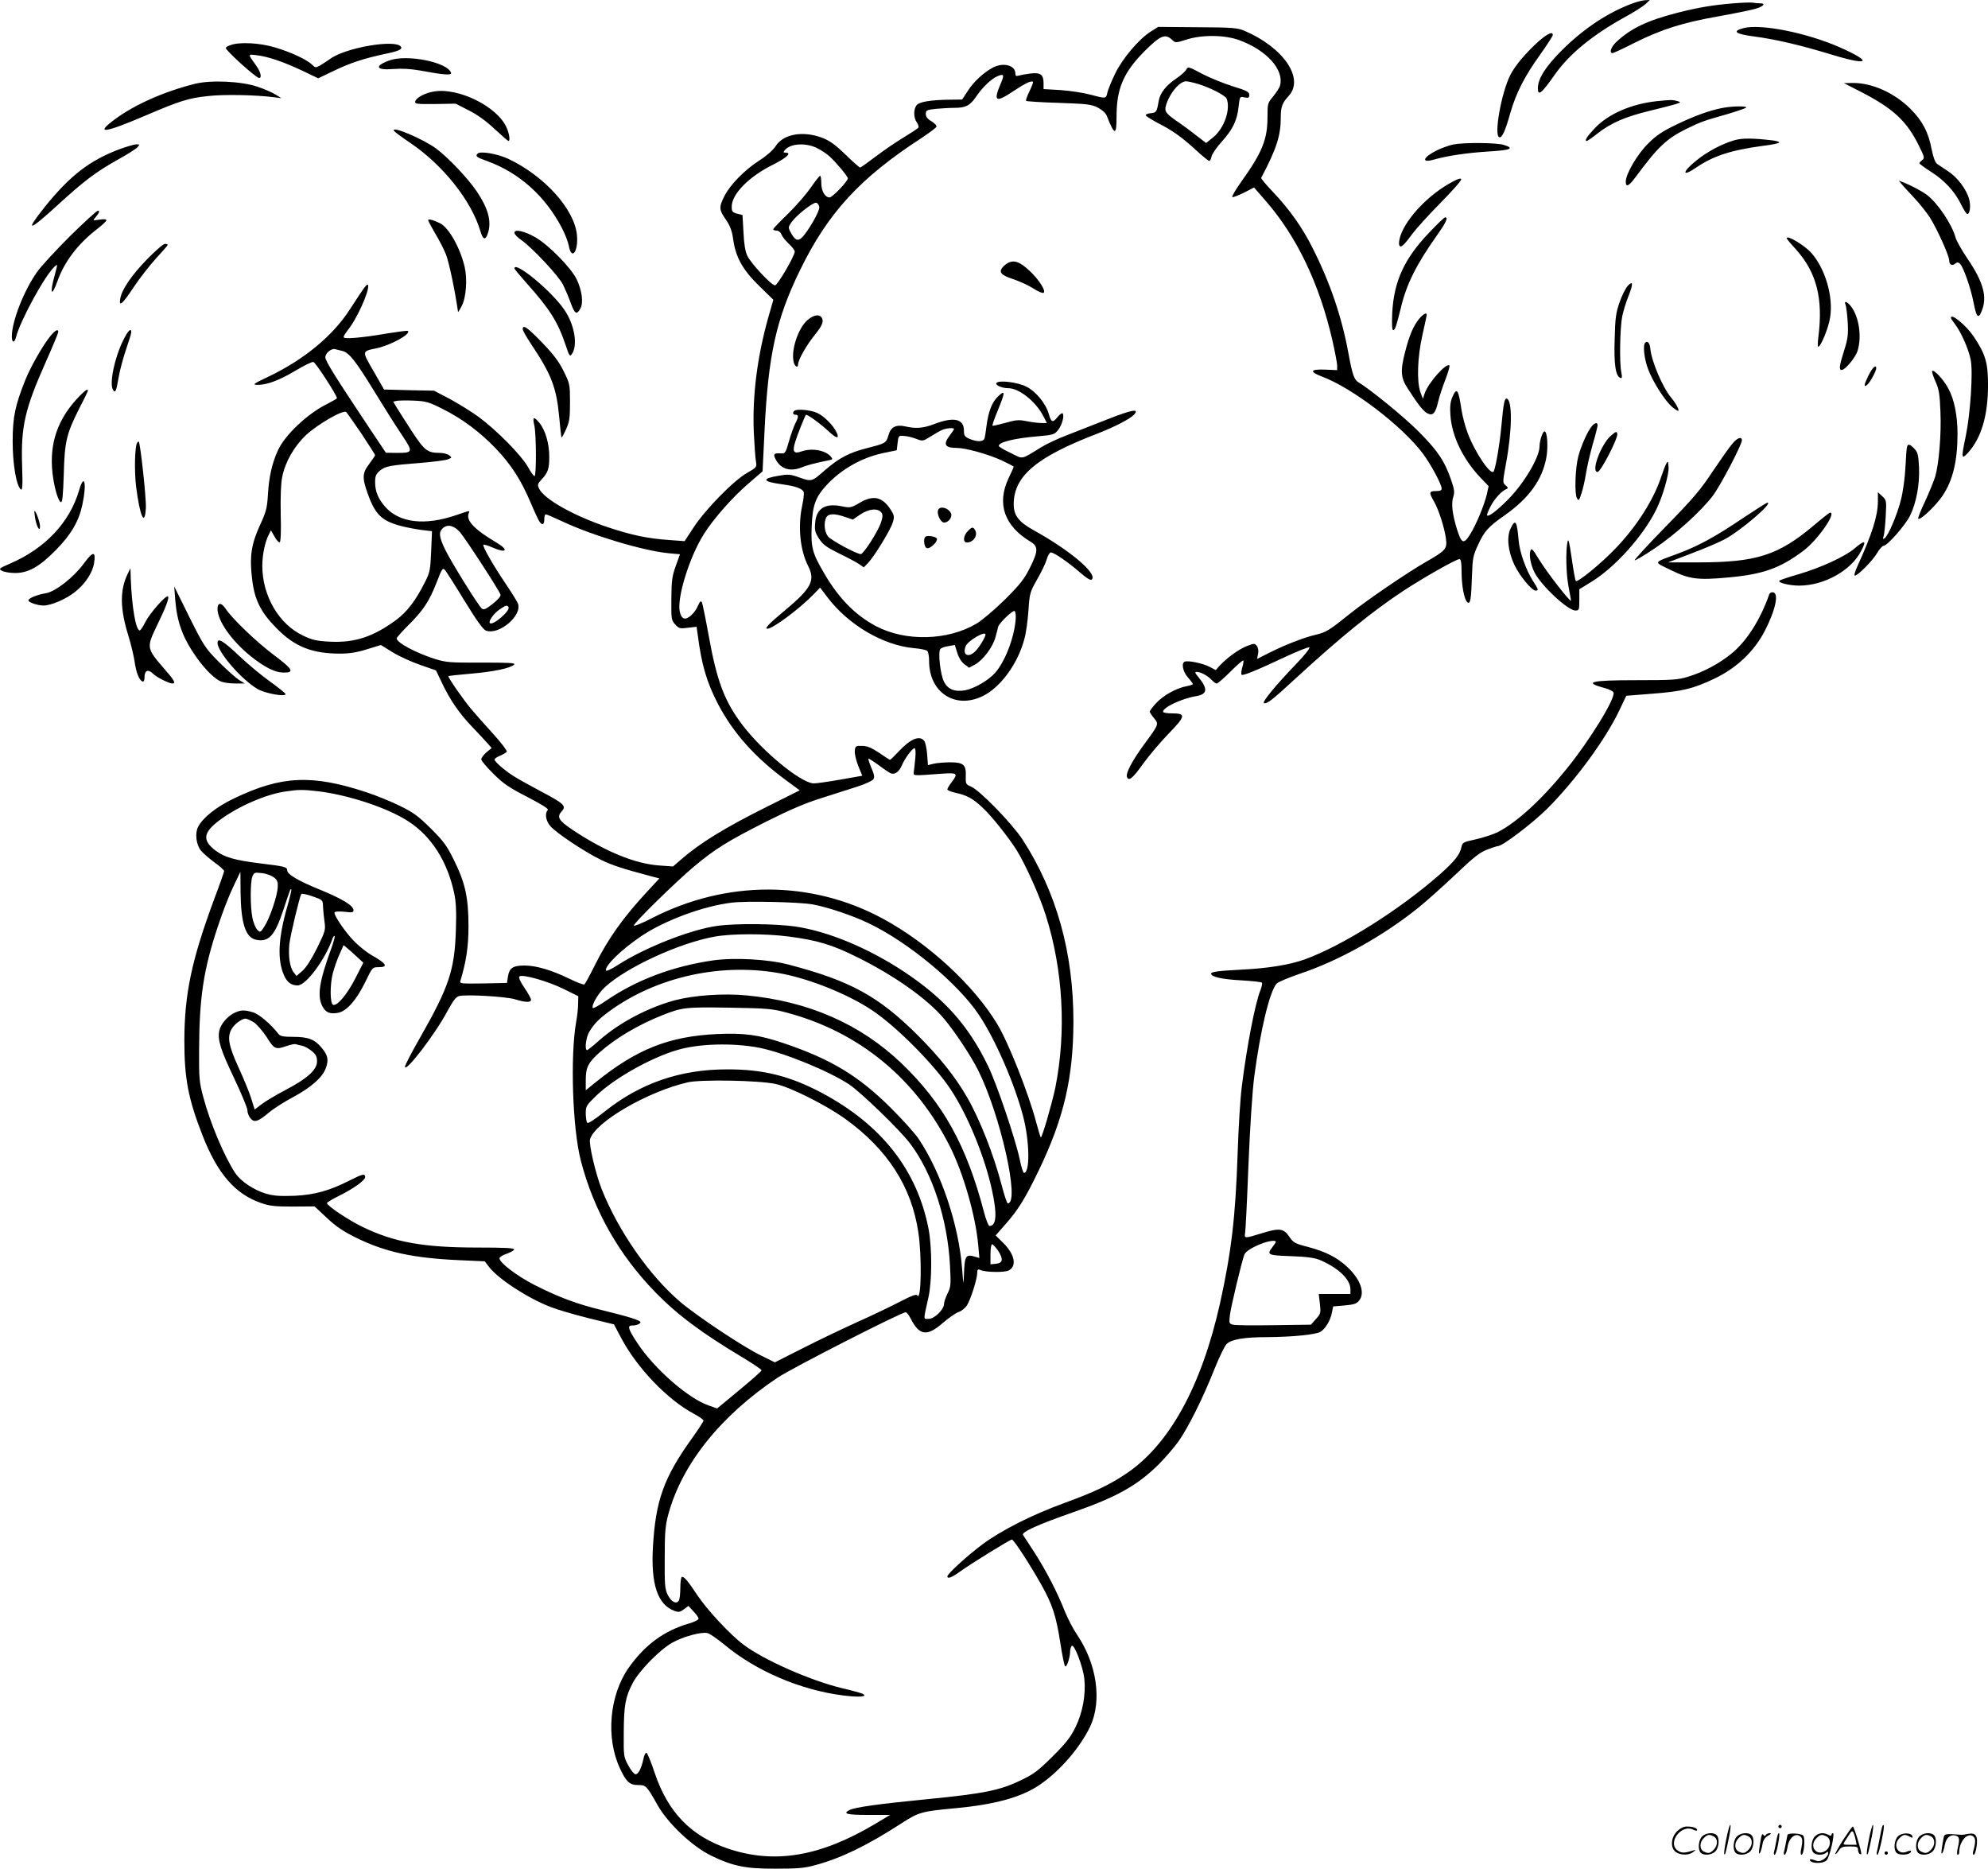 <svg version="1.0" xmlns="http://www.w3.org/2000/svg"
  viewBox="0 0 1198.515 1126.448"
 preserveAspectRatio="xMidYMid meet">
<g transform="translate(-1.863,1128) scale(0.1,-0.1)"
fill="#000000" stroke="none">
<path d="M9865 11261 c-147 -53 -296 -151 -427 -281 -100 -99 -148 -174 -148
-232 0 -50 22 -32 102 82 88 125 227 239 428 350 52 28 106 63 120 76 l25 24
-25 -1 c-14 0 -47 -8 -75 -18z M10470 11260 c-124 -10 -212 -25 -335 -56 -184
-47 -285 -95 -372 -177 -32 -30 -44 -67 -23 -67 6 0 65 27 131 61 164 82 291
122 499 159 96 17 199 38 228 46 53 15 70 34 30 34 -13 0 -32 2 -43 4 -11 2
-63 0 -115 -4z M6958 11091 c-73 -46 -172 -163 -216 -254 -22 -45 -43 -97 -47
-114 -8 -39 -8 -39 -105 -13 -41 11 -121 23 -177 27 l-103 6 0 37 c0 50 -19
64 -78 57 -26 -3 -57 -9 -69 -12 -19 -6 -23 -3 -23 12 0 49 -71 68 -133 37
-56 -29 -118 -86 -153 -141 l-35 -53 -72 -1 c-118 -1 -188 -13 -203 -34 -19
-25 -18 -75 2 -103 8 -12 13 -26 9 -31 -3 -6 -42 -31 -86 -58 -44 -26 -120
-78 -169 -115 -49 -37 -92 -68 -96 -68 -4 0 -44 35 -89 79 -62 60 -96 84 -141
101 -116 43 -234 22 -280 -52 -15 -23 -53 -57 -97 -85 -89 -57 -177 -147 -211
-215 -34 -67 -33 -82 9 -142 26 -39 37 -68 44 -120 15 -107 58 -184 158 -281
l84 -82 -31 -108 c-67 -239 -96 -473 -87 -690 4 -77 9 -156 13 -176 6 -35 5
-36 -52 -69 -79 -43 -254 -222 -323 -328 l-55 -84 -95 7 c-129 9 -223 29 -365
76 -208 69 -389 171 -418 235 -10 21 -8 28 14 52 40 42 48 66 48 138 0 81 -24
163 -61 207 -33 39 -41 34 -29 -18 12 -52 13 -305 1 -305 -5 0 -24 26 -41 58
-40 69 -186 218 -296 299 -44 32 -123 81 -175 109 l-94 49 -150 3 -151 4 -63
110 c-71 123 -72 120 15 138 87 18 211 86 192 105 -3 3 -56 -4 -119 -14 -156
-27 -269 -37 -269 -23 0 6 11 23 23 39 54 64 132 236 125 272 -4 17 -17 0
-110 -144 -105 -162 -277 -303 -492 -406 -91 -43 -98 -48 -65 -49 58 0 130 27
228 85 51 31 100 55 109 53 13 -2 140 -198 142 -218 0 -3 -26 -18 -57 -34
-118 -57 -257 -188 -299 -281 -35 -76 -54 -160 -60 -265 -5 -85 -11 -105 -50
-190 -51 -112 -62 -188 -45 -325 15 -122 52 -196 146 -291 109 -112 215 -154
384 -154 54 0 101 7 161 26 l85 26 71 -44 c39 -24 114 -58 166 -76 l95 -33 34
-71 c51 -108 104 -185 183 -268 39 -41 82 -87 95 -102 l24 -27 -32 -26 c-17
-15 -31 -34 -31 -42 0 -8 33 -48 73 -87 60 -60 94 -83 205 -140 94 -49 130
-72 123 -79 -19 -19 -12 -65 15 -96 33 -40 207 -156 304 -203 67 -33 127 -53
304 -100 l50 -13 -65 -70 c-152 -163 -245 -293 -326 -457 -29 -58 -57 -109
-61 -112 -5 -3 -46 12 -90 34 -109 53 -202 80 -271 80 -70 0 -92 -15 -100 -66
l-6 -39 -143 -3 c-134 -2 -143 -1 -138 15 35 115 49 207 49 328 0 172 -19 261
-85 395 -45 92 -63 117 -142 196 -77 76 -106 97 -186 136 -52 26 -143 63 -201
82 -330 109 -514 100 -798 -36 -107 -51 -189 -116 -218 -172 -20 -38 -12 -106
16 -142 12 -15 48 -47 81 -71 33 -24 60 -48 60 -53 0 -5 -26 -80 -59 -167
-138 -372 -180 -574 -181 -855 0 -228 23 -351 110 -573 90 -230 196 -352 351
-406 54 -19 85 -22 194 -22 l130 1 74 -69 c55 -52 100 -82 175 -119 177 -87
341 -123 620 -136 l157 -7 26 -34 c55 -72 236 -190 373 -242 41 -16 144 -46
228 -67 l152 -37 44 -83 c97 -182 278 -370 436 -455 33 -18 60 -36 60 -42 0
-5 -31 -53 -69 -106 -171 -238 -220 -376 -236 -656 -13 -224 28 -347 129 -385
25 -9 34 -8 57 9 l28 21 30 -33 c17 -17 31 -37 31 -44 0 -7 -26 -20 -57 -29
-150 -43 -267 -129 -365 -268 -115 -165 -138 -419 -53 -603 38 -83 59 -103
112 -103 46 0 50 -4 116 -121 63 -111 208 -248 322 -304 131 -64 210 -80 390
-79 133 0 174 3 241 22 155 42 310 117 520 253 101 65 120 71 319 89 238 22
396 65 505 137 124 82 250 227 312 358 71 154 39 376 -80 551 -23 33 -55 96
-73 139 -46 117 -112 244 -182 354 -35 53 -66 102 -71 109 -10 17 92 63 304
137 261 91 386 161 515 289 39 39 92 101 118 137 59 83 149 264 217 436 29 72
62 141 74 152 30 28 106 41 245 41 150 1 292 15 320 32 30 18 59 66 69 114 l8
39 69 6 c55 5 72 10 87 29 38 46 9 128 -71 203 -61 57 -129 92 -238 121 -78
20 -88 26 -112 62 -34 50 -60 53 -166 20 -103 -32 -106 -32 -100 2 3 15 12
198 20 407 10 238 23 438 35 535 37 280 93 514 135 561 10 10 72 36 139 59
235 78 506 229 721 403 44 36 142 123 218 195 111 106 147 134 192 151 31 12
60 21 65 21 27 0 207 137 295 224 172 172 354 420 437 596 l41 86 151 12 c186
14 252 30 384 93 132 64 235 162 299 284 68 132 89 235 47 235 -8 0 -17 -6
-19 -12 -53 -153 -137 -284 -228 -358 -75 -61 -169 -111 -261 -139 -61 -19
-93 -21 -310 -21 -283 0 -327 -12 -188 -49 24 -7 45 -18 48 -25 13 -34 -142
-287 -283 -461 -149 -184 -299 -322 -417 -382 -27 -13 -85 -32 -129 -42 -78
-17 -82 -19 -88 -48 -9 -44 -41 -84 -127 -161 -245 -216 -592 -434 -820 -516
-91 -32 -218 -53 -382 -61 -136 -7 -180 -13 -180 -24 0 -19 65 -34 177 -40 67
-4 125 -10 129 -14 4 -3 0 -23 -8 -44 -33 -82 -82 -336 -113 -583 -9 -69 -20
-249 -25 -401 -13 -387 -38 -596 -106 -904 -112 -502 -307 -856 -569 -1030
-99 -66 -185 -107 -370 -175 -196 -71 -382 -166 -495 -250 -93 -70 -210 -177
-210 -192 0 -17 27 -7 75 28 71 51 303 194 314 194 11 0 109 -150 179 -275 65
-116 88 -186 113 -348 11 -73 24 -136 29 -141 9 -9 30 53 30 89 0 11 4 26 9
33 13 21 69 -123 77 -199 9 -94 -10 -201 -53 -289 -29 -60 -56 -95 -137 -176
-89 -88 -114 -108 -197 -147 -122 -59 -222 -79 -559 -112 -287 -28 -441 -49
-471 -66 -42 -22 -15 -29 114 -29 l132 0 -95 -57 c-328 -194 -601 -240 -880
-147 -224 75 -365 219 -445 459 -22 66 -44 120 -50 120 -5 0 -14 -18 -18 -40
-12 -55 -30 -90 -47 -90 -8 0 -28 24 -44 54 -28 52 -28 57 -27 197 1 166 10
215 54 299 39 74 162 200 238 243 66 37 176 67 213 58 14 -3 59 -35 101 -69
190 -159 461 -275 718 -307 96 -12 149 -8 117 10 -8 4 -64 20 -125 34 -191 46
-472 170 -595 263 -80 60 -220 211 -277 297 -56 85 -83 117 -94 110 -5 -3 -9
-33 -9 -67 0 -34 -4 -68 -9 -75 -15 -24 -45 -8 -66 33 -18 36 -20 59 -19 225
0 156 4 197 22 263 83 303 315 593 659 823 87 58 745 394 772 394 6 0 20 -18
31 -40 51 -101 98 -107 192 -25 35 30 77 60 95 66 18 6 41 24 52 42 23 38 61
159 61 194 0 20 4 24 18 18 35 -15 146 -16 172 -3 51 27 36 98 -35 168 l-44
43 58 66 c78 88 121 158 202 326 152 316 208 558 209 897 0 416 -101 779 -307
1098 -63 96 -259 298 -311 319 -31 13 -32 16 -31 63 3 68 -14 83 -94 83 -34 0
-78 -4 -98 -8 l-36 -9 -5 66 c-3 37 -11 73 -18 81 -28 34 -83 11 -153 -64 -26
-28 -50 -51 -53 -51 -2 0 -32 19 -65 42 -47 31 -72 42 -103 42 -39 1 -41 -1
-44 -30 -2 -18 8 -58 21 -91 l24 -59 -136 -24 c-75 -13 -146 -23 -159 -22 -79
6 -304 191 -425 349 -111 145 -157 268 -207 548 -18 99 -36 187 -40 195 -6 10
-12 5 -23 -20 -18 -44 -60 -83 -83 -78 -12 2 -22 17 -27 40 -19 82 58 332 146
470 58 92 174 224 272 307 l81 70 12 248 c22 453 70 670 213 963 170 349 363
558 736 800 45 30 84 59 87 66 3 7 -11 22 -30 33 -24 14 -34 28 -34 44 0 22 5
25 61 31 34 3 83 6 110 6 69 0 95 13 132 67 39 58 93 109 130 124 37 16 41 8
22 -37 -50 -115 -36 -126 69 -56 75 50 113 68 122 59 3 -3 -7 -28 -21 -57 -14
-29 -24 -55 -20 -58 3 -3 92 -9 198 -12 171 -6 197 -9 235 -29 25 -13 47 -33
53 -49 48 -121 59 -121 59 -4 0 169 42 266 170 395 95 94 123 106 165 67 20
-19 21 -19 85 1 95 31 233 29 320 -3 164 -60 270 -177 246 -272 -3 -13 -22
-43 -41 -66 -34 -41 -35 -44 -35 -126 0 -134 -32 -213 -158 -389 -35 -49 -59
-91 -54 -93 6 -2 38 11 71 27 l60 31 72 -83 c187 -215 321 -497 399 -833 16
-71 30 -142 30 -157 l0 -28 -71 3 c-92 4 -99 -12 -20 -42 182 -68 482 -297
607 -463 49 -66 114 -186 114 -212 0 -11 -10 -15 -35 -15 -41 0 -43 -8 -11
-63 28 -49 63 -157 72 -225 8 -60 -2 -71 -121 -139 -112 -64 -355 -230 -455
-310 -128 -103 -146 -114 -209 -129 -70 -16 -186 -61 -283 -110 l-71 -36 6 30
c4 18 1 37 -7 48 -13 17 -15 17 -60 0 -47 -18 -121 -71 -165 -119 l-23 -26
-38 20 c-38 20 -126 39 -148 31 -23 -7 -13 -60 18 -95 17 -19 30 -37 30 -40 0
-4 -17 -9 -37 -13 -61 -11 -141 -55 -183 -101 -22 -23 -40 -47 -40 -52 0 -5
12 -23 26 -40 30 -36 30 -36 -62 -161 -71 -98 -110 -171 -101 -194 11 -27 35
-7 99 83 34 47 102 127 151 178 104 107 107 123 22 123 -30 0 -55 4 -55 10 0
26 113 80 201 94 67 12 71 43 13 114 -22 26 -24 32 -10 32 24 0 67 -24 90 -49
11 -12 24 -21 30 -21 6 0 43 32 83 72 40 40 75 70 77 67 3 -3 0 -22 -6 -42 -6
-20 -8 -40 -4 -44 7 -8 90 26 273 112 67 31 128 55 135 53 7 -3 -26 -45 -78
-99 -127 -132 -209 -232 -195 -237 18 -6 48 17 192 150 271 249 460 402 644
524 123 81 323 194 342 194 9 0 13 -21 13 -75 0 -86 16 -169 35 -185 18 -15
23 16 28 165 3 98 7 118 36 180 38 83 62 110 161 179 146 103 226 213 251 347
12 65 6 159 -11 159 -11 0 -30 -57 -30 -91 0 -66 -96 -227 -194 -324 -65 -65
-113 -101 -122 -92 -3 3 7 29 22 57 26 48 66 91 96 103 10 4 8 10 -6 21 -19
16 -19 17 2 133 37 198 39 379 5 390 -14 5 -20 -26 -33 -165 -9 -101 -31 -233
-45 -271 -14 -37 -113 108 -159 231 -14 37 -30 98 -36 135 -19 129 -29 142
-57 76 -11 -28 -14 -57 -10 -108 9 -125 75 -261 179 -372 l51 -53 -11 -51
c-16 -66 -65 -185 -103 -244 -37 -58 -50 -51 -78 39 -27 89 -34 152 -21 191 9
29 7 44 -14 105 -38 111 -82 176 -196 290 -85 86 -293 255 -362 296 -25 15
-36 45 -58 164 -41 227 -111 433 -218 645 -61 123 -141 235 -239 338 -41 43
-73 81 -71 85 93 176 118 255 118 364 0 64 9 88 47 129 98 105 -30 293 -267
394 -40 17 -73 20 -282 21 l-237 2 -43 -27z m-2019 -701 c24 -11 60 -34 80
-52 38 -34 111 -121 111 -133 0 -18 -93 -115 -110 -115 -28 0 -50 39 -50 87 0
24 -3 43 -7 43 -5 0 -30 -33 -58 -73 -27 -39 -89 -110 -137 -157 -48 -46 -88
-88 -88 -92 0 -4 9 -8 20 -8 12 0 24 -9 29 -22 5 -13 25 -39 45 -57 20 -19 36
-40 36 -47 0 -27 -104 -204 -119 -204 -22 0 -144 131 -167 178 -12 25 -20 71
-23 141 l-6 105 -32 8 c-29 8 -33 13 -33 42 0 76 102 180 248 253 84 42 117
73 76 73 -14 0 -14 2 -3 16 32 38 120 45 188 14z m19 -358 c4 -24 -71 -153
-107 -186 -24 -22 -42 -12 -67 36 -14 26 -13 31 6 58 30 43 130 121 149 118 9
-2 17 -13 19 -26z m-2877 -867 c42 -10 80 -58 193 -242 58 -95 133 -214 167
-264 70 -105 69 -109 -31 -109 l-65 1 -95 142 c-210 315 -270 411 -270 433 0
26 37 56 60 49 8 -2 27 -7 41 -10z m606 -350 c115 -57 227 -140 322 -240 92
-97 150 -187 208 -323 25 -59 50 -113 56 -119 16 -21 27 -15 27 17 0 17 4 30
9 30 4 0 51 -20 102 -44 179 -84 488 -177 641 -191 l66 -6 -26 -72 c-22 -62
-25 -89 -26 -199 -1 -121 0 -127 24 -153 22 -24 29 -25 76 -19 l52 6 7 -48
c23 -181 54 -287 124 -421 91 -172 220 -317 404 -453 l87 -64 -192 -96 c-261
-130 -409 -221 -527 -324 l-45 -39 -83 6 c-146 10 -327 85 -520 213 -88 59
-100 79 -66 116 27 30 9 46 -128 118 -68 36 -143 78 -166 93 -53 34 -113 86
-113 99 0 5 15 15 34 23 19 8 37 19 40 24 3 5 -33 53 -81 106 -49 54 -108 120
-132 149 -47 55 -145 196 -139 201 1 1 62 8 134 14 139 12 240 33 262 55 10
10 -27 12 -195 12 -191 -1 -214 1 -283 22 -115 37 -230 98 -230 124 0 5 31 40
69 78 91 90 127 145 171 257 34 87 37 93 52 76 8 -10 62 -94 118 -186 71 -116
111 -172 128 -178 78 -30 221 91 193 163 -5 13 -38 66 -73 118 -76 112 -143
229 -135 236 3 3 27 -4 52 -15 85 -38 105 -19 29 27 -134 79 -187 134 -170
177 7 19 13 20 -75 -10 -190 -65 -343 -47 -429 51 -42 48 -60 92 -60 148 0 37
5 48 29 69 33 27 58 32 249 47 72 6 144 15 160 21 26 10 26 11 8 25 -11 8 -36
14 -56 14 -74 0 -92 14 -167 128 -38 59 -80 124 -92 144 l-22 37 23 5 c13 2
59 3 102 1 71 -3 90 -8 173 -50z m-488 -151 c44 -67 81 -124 81 -128 0 -3 -16
-26 -35 -52 -42 -55 -44 -83 -10 -178 46 -130 86 -168 211 -199 32 -8 85 -18
118 -22 l59 -7 -5 -121 c-5 -113 -7 -127 -38 -187 -55 -110 -108 -179 -173
-227 -139 -102 -249 -138 -398 -131 -81 4 -107 10 -162 36 -147 69 -247 240
-247 422 0 66 17 147 40 189 l12 24 22 -38 c11 -21 26 -36 31 -34 6 3 9 65 6
169 -2 106 1 187 9 225 18 91 73 186 144 253 73 67 225 154 242 138 6 -6 48
-66 93 -132z m592 -591 c31 -35 233 -345 245 -377 3 -9 -14 -30 -46 -55 -40
-32 -55 -39 -66 -30 -22 18 -190 289 -223 359 -35 73 -38 101 -15 124 28 28
68 20 105 -21z m293 -452 c14 -21 -94 -114 -112 -97 -10 11 23 58 58 82 38 26
46 28 54 15z m2453 -908 c-3 -32 -7 -69 -9 -83 -3 -28 -14 -27 165 -14 98 7
104 3 62 -52 -14 -18 -25 -37 -25 -43 0 -5 23 -14 50 -20 68 -15 104 -34 163
-90 54 -50 154 -176 205 -256 54 -88 139 -276 176 -394 104 -330 124 -700 57
-1037 -20 -95 -81 -307 -88 -300 -2 2 -15 44 -28 93 -45 171 -167 479 -233
588 -140 234 -417 490 -692 638 -431 233 -944 233 -1394 1 -58 -30 -106 -49
-106 -43 0 16 250 261 363 356 127 106 201 152 432 269 141 71 241 114 335
143 74 24 173 55 219 70 47 15 89 35 95 44 8 12 5 30 -12 68 -12 29 -20 54
-18 56 2 2 30 -16 63 -40 32 -24 65 -46 73 -49 24 -8 49 10 65 47 17 42 64
105 77 105 6 0 8 -24 5 -57z m-3597 -203 c183 -23 416 -100 539 -180 140 -90
237 -242 278 -435 11 -52 14 -110 10 -220 -7 -242 -42 -345 -216 -650 -50 -87
-91 -166 -91 -175 2 -39 184 199 256 335 35 64 52 87 71 91 43 11 285 -3 338
-20 62 -19 95 -20 95 -2 0 7 -18 40 -40 72 -25 37 -36 62 -30 68 16 16 174
-29 268 -76 l87 -43 -1 -45 c0 -25 -5 -74 -12 -110 -36 -208 -22 -641 28 -835
78 -301 229 -568 451 -796 133 -136 278 -244 527 -393 61 -37 112 -71 112 -76
0 -5 -60 -58 -134 -119 l-134 -111 -48 17 c-123 41 -328 219 -432 376 -56 85
-63 107 -33 107 26 0 51 10 51 20 0 11 -70 33 -225 71 -155 37 -267 79 -415
154 -107 55 -210 134 -210 160 0 7 19 20 42 27 23 8 44 20 46 26 3 9 -51 12
-218 12 -327 0 -503 31 -695 124 -87 42 -215 128 -215 144 0 4 33 24 73 44 89
44 157 93 157 113 0 22 -15 19 -92 -20 -122 -62 -211 -87 -333 -93 -86 -3
-124 -1 -170 12 -74 21 -155 75 -188 125 -65 97 -153 306 -193 459 -24 88 -26
113 -25 282 1 317 27 487 113 745 27 83 69 191 93 240 l43 90 1 -120 c2 -191
30 -278 95 -290 75 -15 111 25 162 177 44 134 44 132 49 126 2 -2 -9 -50 -25
-105 -54 -189 -60 -317 -20 -410 19 -44 44 -63 83 -63 51 0 167 157 211 284 4
10 9 16 12 14 3 -3 -5 -32 -16 -64 -77 -209 -91 -298 -57 -361 20 -37 45 -47
94 -38 51 9 110 76 163 184 44 91 44 91 82 91 60 0 47 22 -44 73 -26 15 -69
49 -97 76 -55 53 -134 168 -125 182 3 5 30 6 60 3 45 -6 54 -4 54 9 0 28 -66
68 -202 124 -133 54 -198 93 -198 117 0 20 -17 24 -158 41 -160 20 -219 37
-274 78 -82 63 -75 109 27 185 111 82 277 154 394 171 81 12 107 12 201 1z
m-271 -518 c21 -16 26 -27 24 -59 -2 -53 -48 -188 -80 -237 -24 -38 -25 -38
-44 -20 -10 11 -23 43 -29 73 -13 69 -13 212 0 247 10 25 14 26 56 21 26 -2
58 -14 73 -25z m297 -177 c1 -22 5 -63 9 -91 7 -49 5 -57 -44 -157 -34 -68
-65 -117 -88 -138 l-37 -32 -17 22 c-23 28 -33 98 -26 170 6 53 61 283 72 302
3 4 34 -2 68 -14 62 -22 62 -22 63 -62z m2954 13 c88 -16 237 -66 335 -113
239 -114 538 -362 665 -552 99 -148 215 -414 267 -613 39 -149 42 -340 5 -340
-5 0 -17 37 -26 83 -26 122 -140 459 -191 562 -118 244 -263 406 -505 567
-216 143 -456 243 -655 273 -117 17 -360 20 -472 4 -161 -22 -438 -131 -603
-238 -36 -23 -66 -37 -68 -31 -9 27 94 128 217 210 140 93 369 178 541 199 88
11 410 4 490 -11z m-148 -193 c174 -23 260 -48 413 -124 225 -111 426 -253
526 -373 66 -79 161 -223 204 -308 134 -268 254 -799 180 -804 -5 -1 -21 46
-36 104 -48 185 -130 396 -209 534 -71 124 -167 244 -299 376 -236 235 -406
328 -776 425 -122 33 -328 44 -457 26 -242 -35 -461 -117 -644 -242 -41 -28
-78 -49 -81 -45 -12 12 31 88 73 126 129 119 448 266 660 304 105 19 306 19
446 1z m-2600 -124 l37 -34 -50 -98 c-49 -95 -108 -164 -132 -156 -19 6 -20
121 -2 190 9 34 27 86 41 116 l24 54 23 -19 c12 -10 39 -34 59 -53z m2570
-102 c170 -34 394 -125 533 -218 147 -97 379 -331 477 -481 101 -153 204 -404
247 -604 32 -144 27 -216 -15 -216 -6 0 -21 37 -33 83 -105 402 -246 656 -497
897 -249 238 -563 375 -936 410 -138 13 -313 1 -429 -29 -160 -43 -331 -132
-453 -238 -39 -35 -74 -63 -78 -63 -16 0 -7 77 13 110 29 48 56 76 114 119
290 215 692 303 1057 230z m20 -233 c436 -116 778 -397 985 -810 80 -160 153
-414 169 -590 l7 -79 -24 7 c-59 18 -65 8 -69 -109 -3 -67 -3 -65 -11 37 -20
264 -126 580 -262 783 -22 33 -97 116 -166 185 -197 196 -363 296 -651 393
-149 50 -235 61 -398 54 -292 -14 -485 -91 -734 -292 l-58 -47 0 62 c0 75 14
104 82 165 95 85 236 169 381 226 119 47 139 49 402 45 230 -4 258 -6 347 -30z
m-164 -212 c151 -31 413 -138 539 -220 72 -48 309 -277 370 -359 134 -178 225
-457 239 -735 6 -115 5 -128 -15 -167 -11 -23 -21 -51 -21 -62 0 -34 -58 -91
-92 -91 -34 0 -34 -14 -2 130 22 99 22 297 1 411 -69 357 -285 631 -647 823
-192 101 -352 141 -570 140 -281 0 -524 -84 -738 -256 -66 -52 -99 -73 -104
-65 -4 7 -8 32 -8 57 0 42 4 48 65 107 108 103 322 224 481 272 133 41 342 46
502 15z m97 -218 c91 -20 303 -127 419 -210 255 -184 400 -408 441 -684 22
-144 18 -418 -6 -381 -6 10 -32 0 -106 -38 -54 -28 -170 -84 -258 -123 -88
-40 -235 -110 -327 -157 l-168 -85 -83 41 c-106 51 -387 238 -488 324 -187
160 -372 426 -473 679 -36 91 -79 273 -70 301 30 103 346 287 589 343 80 18
430 12 530 -10z m3015 -952 c0 -3 -9 -17 -20 -31 -36 -47 -30 -50 113 -55 105
-4 143 -10 180 -26 108 -48 177 -115 177 -174 l0 -28 -95 0 -96 0 7 -59 c6
-55 5 -60 -24 -92 l-30 -34 -223 -3 c-122 -2 -233 -1 -247 3 -23 6 -24 9 -19
55 6 52 71 322 87 366 7 17 30 34 72 54 57 27 118 39 118 24z m-1674 -53 c33
-51 29 -75 -14 -79 l-32 -3 0 60 c0 34 4 61 10 61 5 0 21 -18 36 -39z M1435
5176 c-43 -19 -86 -69 -94 -108 -12 -55 7 -115 90 -289 43 -91 79 -177 79
-191 0 -14 8 -36 18 -48 23 -29 46 -22 111 33 27 23 94 66 149 95 109 59 176
119 196 176 17 49 11 76 -27 121 -41 50 -81 65 -171 65 -59 0 -78 4 -88 17
-46 59 -117 120 -154 131 -52 15 -71 15 -109 -2z m112 -57 c19 -12 55 -53 79
-90 47 -75 54 -77 121 -54 23 8 48 13 55 11 7 -3 25 -7 40 -10 14 -3 40 -18
57 -32 24 -20 31 -34 31 -62 0 -50 -58 -103 -188 -171 -57 -30 -123 -69 -146
-87 l-42 -32 -21 67 c-11 36 -46 121 -77 188 -60 132 -69 183 -40 232 17 29
60 60 83 61 7 0 29 -10 48 -21z M10532 11111 c-74 -19 -53 -36 63 -51 128 -17
275 -51 469 -110 223 -68 248 -45 48 44 -199 88 -475 143 -580 117z M9297
11033 c-78 -70 -143 -146 -173 -205 -54 -106 -100 -364 -67 -375 17 -6 36 36
67 146 35 121 85 220 180 352 42 59 76 112 76 118 0 23 -31 9 -83 -36z M1408
11008 c-16 -5 -28 -13 -28 -17 0 -16 182 -181 201 -181 18 0 9 38 -19 76 -50
70 -51 68 5 61 68 -8 159 -39 274 -93 l96 -46 94 45 c97 47 179 74 309 102 83
17 106 28 96 43 -29 47 -333 -4 -427 -73 -19 -13 -46 -31 -61 -40 -26 -14 -29
-14 -48 5 -31 31 -131 77 -226 105 -92 27 -213 33 -266 13z M2367 10916 c-94
-34 -83 -61 23 -52 51 4 104 1 161 -9 144 -27 192 -30 187 -14 -21 64 -264
113 -371 75z M7170 10860 c-6 -11 -33 -35 -61 -54 -61 -41 -97 -87 -105 -135
-11 -65 -14 -70 -47 -73 -18 -2 -31 -7 -31 -13 1 -5 33 -25 70 -45 91 -46 147
-86 233 -165 39 -36 75 -65 80 -65 5 0 11 12 14 28 4 15 31 55 62 89 66 73 93
129 101 212 7 60 7 60 35 54 25 -5 29 -2 29 15 0 18 -15 26 -100 52 -54 17
-138 51 -184 75 -82 44 -86 45 -96 25z m71 -86 c73 -22 165 -69 173 -89 25
-65 -16 -181 -83 -234 l-41 -33 -56 43 c-30 24 -76 58 -102 76 -80 54 -93 69
-86 100 18 73 82 153 123 153 10 0 42 -7 72 -16z M1195 10775 c-185 -46 -361
-124 -481 -212 -128 -94 -69 -87 183 21 206 88 259 105 376 117 95 11 287 7
397 -7 l45 -6 -33 21 c-19 12 -68 34 -110 48 -97 33 -280 42 -377 18z M11246
10722 c187 -97 269 -173 341 -320 34 -68 36 -75 20 -87 -9 -7 -17 -15 -17 -19
0 -3 30 -26 68 -50 83 -53 142 -116 182 -195 16 -34 34 -61 39 -61 16 0 22 50
11 90 -16 58 -70 131 -126 167 -27 18 -57 38 -67 45 -12 9 -23 39 -33 88 -19
102 -56 173 -128 244 -96 96 -230 156 -345 156 l-56 -1 111 -57z M2632 10728
c-53 -9 -106 -38 -110 -60 -3 -15 11 -16 121 -15 l123 2 78 -40 c52 -26 105
-64 156 -112 43 -40 81 -73 84 -73 11 0 6 40 -10 78 -53 128 -292 247 -442
220z M10005 10670 c-153 -17 -291 -77 -373 -164 -46 -49 -63 -76 -47 -76 3 0
34 21 68 48 82 63 164 98 311 134 66 16 137 34 156 40 34 11 34 12 10 19 -30
8 -35 8 -125 -1z M10401 10629 c-78 -15 -173 -50 -280 -102 -79 -38 -118 -64
-165 -111 -66 -65 -136 -184 -136 -231 0 -36 18 -28 58 26 136 184 188 233
307 292 88 43 106 49 240 87 61 18 114 36 120 41 11 11 -83 10 -144 -2z M2394
10491 c4 -6 47 -38 96 -71 198 -133 371 -350 425 -534 15 -51 30 -56 44 -15
25 72 4 151 -66 255 -54 80 -171 203 -243 257 -77 58 -277 143 -256 108z
M10476 10435 c-74 -21 -165 -69 -230 -122 -87 -70 -89 -103 -3 -44 106 72 211
106 405 132 51 6 95 15 97 20 3 4 -16 10 -42 13 -120 14 -180 14 -227 1z
M8780 10409 c-24 -5 -67 -20 -96 -34 -87 -42 -101 -80 -21 -57 80 23 202 41
332 49 134 8 157 19 88 40 -44 13 -237 15 -303 2z M740 10381 c-181 -68 -299
-159 -452 -349 -121 -152 -99 -150 75 9 164 150 233 202 365 276 56 31 110 65
119 75 15 17 14 18 -8 18 -13 -1 -58 -14 -99 -29z M2898 10354 c-15 -15 -7
-22 55 -44 192 -69 351 -209 452 -402 20 -38 39 -87 43 -110 16 -90 58 -35 49
64 -14 156 -196 358 -415 461 -65 30 -168 48 -184 31z M8775 10184 c-141 -74
-278 -218 -314 -327 -7 -21 -10 -45 -7 -54 8 -21 26 -5 79 67 22 30 98 114
170 187 71 72 128 136 125 143 -2 7 -21 2 -53 -16z M11485 10168 c11 -13 45
-50 76 -83 31 -33 73 -86 93 -117 42 -66 116 -230 116 -258 0 -25 17 -35 35
-20 12 10 18 10 29 1 20 -17 65 -144 82 -231 18 -93 29 -105 49 -57 36 86 12
175 -85 318 -34 50 -67 108 -72 128 -22 80 -108 207 -171 255 -33 25 -98 59
-144 77 l-27 10 19 -23z M442 9858 c-84 -84 -174 -181 -198 -215 -80 -111
-154 -299 -154 -391 0 -39 15 -42 25 -5 25 99 174 373 233 426 19 18 19 18 1
-50 -32 -113 -21 -140 16 -38 41 117 125 227 240 315 30 23 55 47 55 52 0 7
-16 8 -42 4 -40 -6 -41 -6 -26 11 25 29 30 43 17 43 -7 0 -82 -69 -167 -152z
M8634 9877 c-150 -157 -212 -293 -222 -484 -3 -71 -1 -103 6 -103 11 0 19 24
47 138 33 139 94 260 215 431 57 80 71 111 51 111 -5 0 -49 -42 -97 -93z
M2600 9953 c0 -5 19 -40 41 -78 23 -38 53 -95 66 -128 18 -45 54 -214 73 -347
1 -3 10 13 22 35 27 50 35 163 18 236 -27 115 -95 236 -148 263 -40 20 -72 28
-72 19z M3120 9877 c0 -9 19 -29 43 -45 65 -46 223 -214 250 -268 13 -27 35
-77 47 -112 24 -65 36 -72 58 -31 19 35 9 109 -23 176 -35 70 -165 203 -246
251 -67 39 -129 53 -129 29z M10790 9844 c0 -3 24 -33 54 -65 126 -140 167
-296 137 -531 -4 -32 -4 -58 -1 -58 16 0 63 115 72 177 20 125 -29 292 -112
387 -41 47 -150 112 -150 90z M905 9717 c-93 -96 -150 -179 -161 -235 -11 -56
13 -36 80 66 35 53 96 131 135 174 39 42 71 79 71 82 0 3 -8 6 -17 6 -10 0
-58 -42 -108 -93z M6104 9699 c-10 -3 -28 -16 -39 -28 -28 -32 -12 -50 66 -75
35 -12 88 -36 116 -54 29 -19 57 -31 63 -27 17 10 -29 82 -87 135 -53 49 -85
62 -119 49z M3120 9662 c0 -4 32 -42 70 -85 144 -161 192 -237 240 -381 20
-60 24 -67 35 -52 39 53 18 179 -45 270 -76 112 -300 296 -300 248z M9832
9557 c-13 -14 -35 -58 -49 -98 -22 -63 -27 -95 -30 -224 -5 -154 6 -223 35
-233 10 -3 11 4 5 34 -12 58 -8 271 6 339 7 33 24 88 38 122 29 73 27 94 -5
60z M11145 9443 c4 -10 10 -57 13 -105 4 -75 1 -100 -22 -172 -29 -93 -32
-116 -14 -116 21 0 84 76 96 117 25 83 9 198 -37 262 -24 33 -48 42 -36 14z
M8574 9358 c-34 -42 -59 -99 -84 -198 -30 -116 -27 -157 15 -221 65 -101 96
-140 122 -152 32 -14 46 3 63 76 7 29 26 87 43 130 16 42 27 80 24 84 -19 18
-126 -103 -149 -167 l-11 -34 -15 40 c-23 65 -18 212 12 344 14 63 26 118 26
122 0 17 -20 6 -46 -24z M4887 9351 c-58 -51 -101 -184 -83 -255 6 -26 26 -36
26 -13 0 27 50 115 99 176 38 47 51 71 49 90 -5 39 -47 40 -91 2z M11780 9364
c0 -3 11 -20 24 -37 38 -49 85 -156 96 -219 14 -73 -3 -326 -30 -455 -29 -138
-27 -147 16 -99 78 89 117 220 118 401 0 137 -14 188 -86 296 -46 68 -138 144
-138 113z M3170 9296 c0 -8 21 -45 46 -83 127 -190 157 -266 174 -447 6 -66
12 -121 14 -123 2 -2 14 20 27 49 21 46 24 68 24 163 0 107 -1 112 -38 187
-29 59 -60 100 -130 173 -89 92 -117 111 -117 81z M323 9255 c-45 -55 -119
-184 -152 -266 -61 -153 -76 -223 -76 -369 0 -139 22 -267 49 -290 10 -8 12
21 8 140 -8 239 16 344 144 631 41 92 74 172 74 178 0 20 -18 11 -47 -24z
M761 9228 c-53 -108 -84 -261 -61 -298 14 -22 19 -11 34 76 7 43 28 119 45
169 17 49 31 95 31 102 0 30 -21 9 -49 -49z M9937 9214 c-15 -15 -6 -97 18
-160 29 -77 102 -192 147 -229 17 -14 33 -24 35 -21 6 6 -15 45 -44 80 -51 61
-119 221 -125 295 -3 33 -17 49 -31 35z M11285 9020 c-29 -58 -33 -79 -9 -59
17 14 54 82 54 99 0 25 -22 6 -45 -40z M11667 9044 c-3 -3 6 -32 20 -63 21
-47 26 -76 30 -182 6 -137 -9 -315 -32 -394 -9 -27 -36 -94 -61 -148 -26 -54
-44 -101 -41 -104 12 -11 107 79 147 139 62 92 90 210 90 373 0 110 -20 210
-56 274 -28 53 -86 115 -97 105z M6026 8971 c-8 -13 33 -31 71 -31 66 0 167
-81 212 -169 l21 -41 -33 0 c-19 0 -58 5 -89 11 -47 10 -65 8 -128 -10 -41
-11 -76 -19 -78 -17 -2 3 12 44 32 92 46 112 46 127 1 84 -37 -36 -58 -91 -70
-185 -3 -27 -8 -58 -11 -67 -7 -22 -42 -23 -89 -4 -30 13 -35 20 -35 50 0 71
-60 85 -176 41 -70 -27 -114 -30 -179 -15 -55 12 -86 -4 -100 -53 -13 -47 -18
-50 -125 -77 -114 -29 -171 -59 -260 -136 -81 -70 -76 -69 -164 -38 -42 15
-59 16 -114 6 -104 -17 -98 -35 20 -51 82 -11 124 -26 132 -47 3 -7 -1 -44 -9
-81 -27 -126 -13 -269 35 -363 45 -89 22 -135 -140 -270 -96 -80 -125 -110
-105 -110 32 0 191 118 274 203 l44 45 43 -57 c126 -167 336 -291 523 -308 36
-3 72 -10 79 -16 7 -5 12 -32 12 -62 0 -189 157 -292 323 -211 108 52 214 198
252 347 10 35 20 112 24 171 7 102 9 109 52 185 25 43 51 97 58 121 6 23 18
42 25 42 19 0 105 -59 176 -121 43 -37 64 -49 71 -42 35 35 -132 176 -351 297
-90 50 -120 89 -120 156 0 170 136 285 504 426 105 41 198 89 222 115 34 38
-12 30 -162 -29 -82 -32 -192 -75 -245 -96 -53 -20 -123 -53 -155 -73 -124
-76 -104 -72 -183 -33 -39 18 -71 37 -71 42 0 23 93 46 235 58 93 8 101 11
122 37 24 29 40 89 28 101 -4 4 -17 -5 -29 -20 -30 -38 -40 -35 -54 15 -17 63
-78 138 -137 167 -55 27 -167 40 -179 21z m-256 -277 c0 -3 -11 -20 -25 -38
-42 -55 -31 -76 42 -76 53 0 190 -38 270 -75 40 -19 73 -36 73 -38 0 -3 -14
-35 -32 -72 -71 -152 -24 -286 133 -380 48 -29 47 -56 -2 -155 -36 -72 -60
-102 -153 -195 -61 -60 -138 -125 -170 -144 -174 -103 -427 -109 -605 -16
-125 66 -225 167 -313 318 -72 123 -81 156 -76 282 5 129 23 178 89 250 89 96
211 166 342 194 l82 17 5 45 c5 43 6 44 40 41 19 -1 52 -9 74 -18 37 -14 39
-14 85 15 25 16 57 34 71 40 28 11 70 14 70 5z m372 -1145 c-8 -112 -64 -257
-125 -326 -42 -46 -124 -93 -180 -104 -63 -11 -104 6 -127 51 -22 43 -37 176
-23 197 5 7 26 15 48 18 l40 7 15 -48 c9 -29 26 -56 43 -68 l28 -21 37 20 c47
26 107 106 122 164 7 25 14 53 16 62 6 23 86 100 99 96 5 -2 9 -24 7 -48z
m-182 -94 c0 -14 -35 -73 -58 -97 -43 -46 -83 -29 -62 26 12 33 120 96 120 71z
M5201 8249 c-51 -30 -57 -31 -107 -21 -101 21 -155 -13 -161 -101 -4 -44 0
-58 24 -95 23 -35 45 -51 118 -87 50 -24 104 -53 121 -64 l30 -21 27 28 c38
40 135 199 148 243 10 32 9 42 -9 71 -51 83 -107 97 -191 47z m133 -61 c8 -13
6 -29 -6 -63 -22 -58 -104 -185 -120 -185 -25 0 -179 83 -198 107 -22 28 -26
83 -10 114 13 24 50 25 113 3 l47 -16 47 32 c53 35 108 38 127 8z M5674 8205
c-9 -23 16 -75 36 -75 28 0 53 35 41 58 -18 33 -67 44 -77 17z M5852 8077
c-27 -29 -29 -67 -4 -67 38 0 67 41 50 73 -12 23 -20 22 -46 -6z M5597 8044
c-13 -14 -7 -62 9 -68 18 -7 67 38 61 57 -4 13 -59 22 -70 11z M477 8870
c-123 -137 -167 -290 -137 -477 13 -79 32 -135 46 -140 9 -3 13 44 17 164 5
199 16 246 89 392 65 128 62 121 50 121 -6 0 -35 -27 -65 -60z M4807 8803
c-12 -11 -8 -23 8 -23 19 0 19 -13 -2 -53 -9 -18 -26 -66 -38 -107 -19 -68
-23 -75 -46 -73 -45 3 -51 -4 -34 -36 30 -59 89 -76 158 -48 28 12 76 25 165
43 21 4 22 7 10 21 -32 39 -115 54 -177 32 -47 -17 -57 -2 -38 58 12 40 55
148 64 162 5 7 86 -51 135 -97 50 -47 69 -50 50 -8 -19 41 -76 99 -117 117
-39 18 -125 26 -138 12z M9617 8713 c-26 -30 -64 -114 -83 -183 -19 -74 -24
-226 -8 -254 10 -17 13 -13 27 30 9 27 21 81 27 119 6 39 24 117 40 174 17 57
30 110 30 117 0 19 -14 17 -33 -3z M9733 8656 c-62 -52 -125 -221 -83 -221 19
0 124 204 119 230 -4 16 -7 15 -36 -9z M10464 8607 c-16 -17 -69 -93 -119
-167 -75 -114 -120 -166 -283 -333 -107 -109 -191 -201 -188 -204 3 -3 56 28
118 70 126 84 283 226 353 319 46 61 175 307 175 334 0 24 -27 16 -56 -19z
M845 8610 c-14 -23 -17 -170 -6 -262 23 -182 53 -248 59 -128 3 55 -33 388
-43 398 -2 2 -6 -2 -10 -8z M11516 8588 c-3 -7 -7 -64 -10 -125 -3 -63 -15
-149 -27 -195 -22 -90 -78 -220 -99 -233 -10 -6 -12 -3 -6 11 4 10 10 64 13
119 5 98 5 100 -21 124 l-26 24 0 -54 c0 -88 -35 -198 -123 -391 -15 -32 -22
-58 -16 -58 18 0 108 91 134 136 14 24 32 44 39 44 23 0 132 125 160 182 38
78 58 187 54 290 -4 75 -7 91 -28 113 -26 28 -39 31 -44 13z M10064 8485 c-6
-11 -19 -45 -29 -75 -45 -139 -146 -299 -274 -433 -87 -92 -232 -210 -242
-199 -4 4 -15 66 -25 137 -14 96 -20 122 -25 100 -12 -55 -9 -192 6 -272 8
-43 15 -80 15 -83 -1 -16 -143 166 -195 251 -37 61 -44 67 -50 49 -9 -28 2
-85 25 -131 42 -81 201 -229 246 -229 23 0 24 3 24 64 l0 64 78 48 c139 87
305 271 384 429 39 76 80 217 76 261 -3 35 -4 37 -14 19z M495 8323 c-56 -191
-203 -348 -413 -439 -71 -31 -73 -33 -51 -45 13 -7 49 -13 79 -13 79 0 147 38
245 138 92 93 139 174 160 273 28 130 12 197 -20 86z M10531 8160 c-167 -113
-269 -169 -391 -215 -161 -60 -155 -49 -49 -101 113 -55 160 -62 346 -45 210
19 313 55 455 162 84 63 200 229 160 229 -4 0 -48 -34 -97 -76 -216 -182 -347
-224 -700 -224 l-180 0 141 54 c78 29 168 68 200 85 97 52 295 221 258 221 -5
0 -69 -41 -143 -90z M231 8153 c10 -52 29 -82 29 -45 0 23 -25 92 -33 92 -3 0
0 -21 4 -47z M9125 8093 c-24 -51 -15 -135 23 -217 32 -67 105 -156 128 -156
20 0 18 7 -16 59 -42 66 -80 173 -86 244 -10 119 -20 132 -49 70z M11198 7973
c-58 -49 -205 -116 -335 -154 -60 -17 -112 -35 -117 -39 -12 -12 60 -30 119
-30 151 0 314 91 374 209 34 65 24 69 -41 14z M523 7882 c-61 -83 -170 -168
-228 -178 -51 -8 -105 -30 -105 -43 0 -12 55 -31 91 -31 46 0 135 38 190 82
62 49 106 116 115 175 11 73 -7 71 -63 -5z M787 7818 c-46 -96 -45 -208 5
-368 16 -52 33 -123 38 -157 9 -67 28 -114 48 -121 8 -2 12 7 12 27 0 40 22
49 50 21 22 -22 95 -59 118 -60 23 0 12 19 -52 92 -103 119 -104 126 -45 249
57 117 80 177 70 184 -13 8 -109 -101 -137 -156 -13 -27 -28 -49 -33 -49 -23
0 -47 135 -54 310 l-2 65 -18 -37z M1075 7665 c11 -137 46 -232 130 -350 53
-74 111 -130 148 -144 16 -6 54 -11 85 -11 l57 0 -35 21 c-19 12 -74 61 -122
109 -82 83 -90 95 -178 271 l-91 184 6 -80z M1330 7610 c0 -71 82 -189 197
-283 83 -67 146 -99 195 -101 75 -2 66 17 -54 107 -105 79 -249 217 -291 280
-25 37 -47 35 -47 -3z M1330 7405 c0 -55 145 -222 241 -278 46 -27 169 -49
169 -31 0 5 -41 38 -91 74 -50 35 -135 106 -189 157 -94 89 -130 111 -130 78z
M10426 194 c-10 -47 -15 -88 -12 -91 5 -6 9 7 30 110 7 37 10 67 6 67 -4 0
-15 -39 -24 -86z M10740 270 c0 -5 5 -10 10 -10 6 0 10 5 10 10 0 6 -4 10 -10
10 -5 0 -10 -4 -10 -10z M11286 194 c-10 -47 -15 -88 -12 -91 5 -6 9 7 30 110
7 37 10 67 6 67 -4 0 -15 -39 -24 -86z M11366 269 c-3 -8 -10 -41 -16 -74 -6
-33 -14 -68 -16 -77 -3 -10 -1 -18 3 -18 10 0 46 171 38 178 -2 3 -7 -1 -9 -9z
M10129 241 c-38 -38 -41 -101 -7 -125 29 -20 79 -20 104 0 18 14 18 15 1 10
-53 -17 -69 -17 -92 -2 -69 45 21 166 94 126 12 -6 21 -7 21 -1 0 12 -25 21
-62 21 -19 0 -39 -10 -59 -29z M11130 189 c-28 -45 -49 -83 -47 -85 2 -3 12 7
21 21 14 21 24 25 66 25 43 0 50 -3 50 -19 0 -11 5 -23 10 -26 6 -3 10 -3 10
1 0 20 -44 164 -51 164 -4 0 -30 -37 -59 -81z m75 4 l7 -33 -42 0 c-42 0 -42
0 -28 23 8 12 21 32 29 44 15 25 22 18 34 -34z M10280 210 c-22 -22 -27 -79
-8 -98 19 -19 66 -14 88 8 22 22 27 79 8 98 -19 19 -66 14 -88 -8z m71 0 c25
-14 25 -54 -1 -80 -23 -23 -33 -24 -61 -10 -25 14 -25 54 1 80 23 23 33 24 61
10z M10490 210 c-22 -22 -27 -79 -8 -98 19 -19 66 -14 88 8 22 22 27 79 8 98
-19 19 -66 14 -88 -8z m71 0 c25 -14 25 -54 -1 -80 -23 -23 -33 -24 -61 -10
-25 14 -25 54 1 80 23 23 33 24 61 10z M10636 204 c-3 -16 -8 -47 -11 -69 -8
-51 10 -26 19 27 5 27 15 42 34 53 18 10 22 14 10 15 -9 0 -20 -5 -24 -11 -5
-8 -9 -8 -14 1 -5 8 -10 3 -14 -16z M10737 223 c-2 -4 -7 -26 -11 -48 -4 -22
-9 -48 -12 -57 -3 -10 -1 -18 4 -18 4 0 14 28 20 62 11 58 10 81 -1 61z
M10795 220 c-1 -3 -5 -23 -9 -45 -4 -22 -9 -48 -12 -57 -3 -10 -1 -18 4 -18 5
0 13 20 17 45 7 53 44 87 74 68 17 -11 19 -28 8 -80 -4 -18 -3 -33 2 -33 16 0
24 99 11 115 -12 14 -87 18 -95 5z M10960 210 c-22 -22 -27 -79 -8 -98 7 -7
24 -12 38 -12 14 0 31 5 38 12 9 9 12 8 12 -5 0 -9 -12 -24 -26 -34 -21 -13
-32 -15 -55 -6 -16 6 -29 8 -29 3 0 -24 81 -27 102 -2 18 19 50 162 37 162 -5
0 -9 -5 -9 -10 0 -7 -6 -7 -19 0 -30 16 -59 12 -81 -10z m71 0 c29 -16 25 -65
-6 -86 -56 -37 -103 28 -55 76 23 23 33 24 61 10z M11461 211 c-23 -23 -28
-80 -9 -99 19 -19 88 -13 88 9 0 5 -11 4 -24 -2 -54 -25 -89 38 -46 81 23 23
33 24 62 9 16 -9 19 -8 16 3 -8 22 -64 22 -87 -1z M11590 210 c-22 -22 -27
-79 -8 -98 19 -19 66 -14 88 8 22 22 27 79 8 98 -19 19 -66 14 -88 -8z m71 0
c25 -14 25 -54 -1 -80 -23 -23 -33 -24 -61 -10 -25 14 -25 54 1 80 23 23 33
24 61 10z M11736 201 c-3 -14 -8 -44 -11 -66 -8 -51 10 -26 19 27 8 41 35 63
66 53 22 -7 24 -21 11 -77 -5 -22 -5 -38 0 -38 5 0 9 6 9 13 0 68 51 125 85
97 15 -13 15 -35 -1 -92 -3 -10 -1 -18 4 -18 6 0 13 23 17 50 9 63 -5 84 -49
76 -17 -4 -35 -6 -41 -6 -101 8 -104 7 -109 -19z M11380 110 c0 -5 5 -10 10
-10 6 0 10 5 10 10 0 6 -4 10 -10 10 -5 0 -10 -4 -10 -10z"/>
</g>
</svg>
